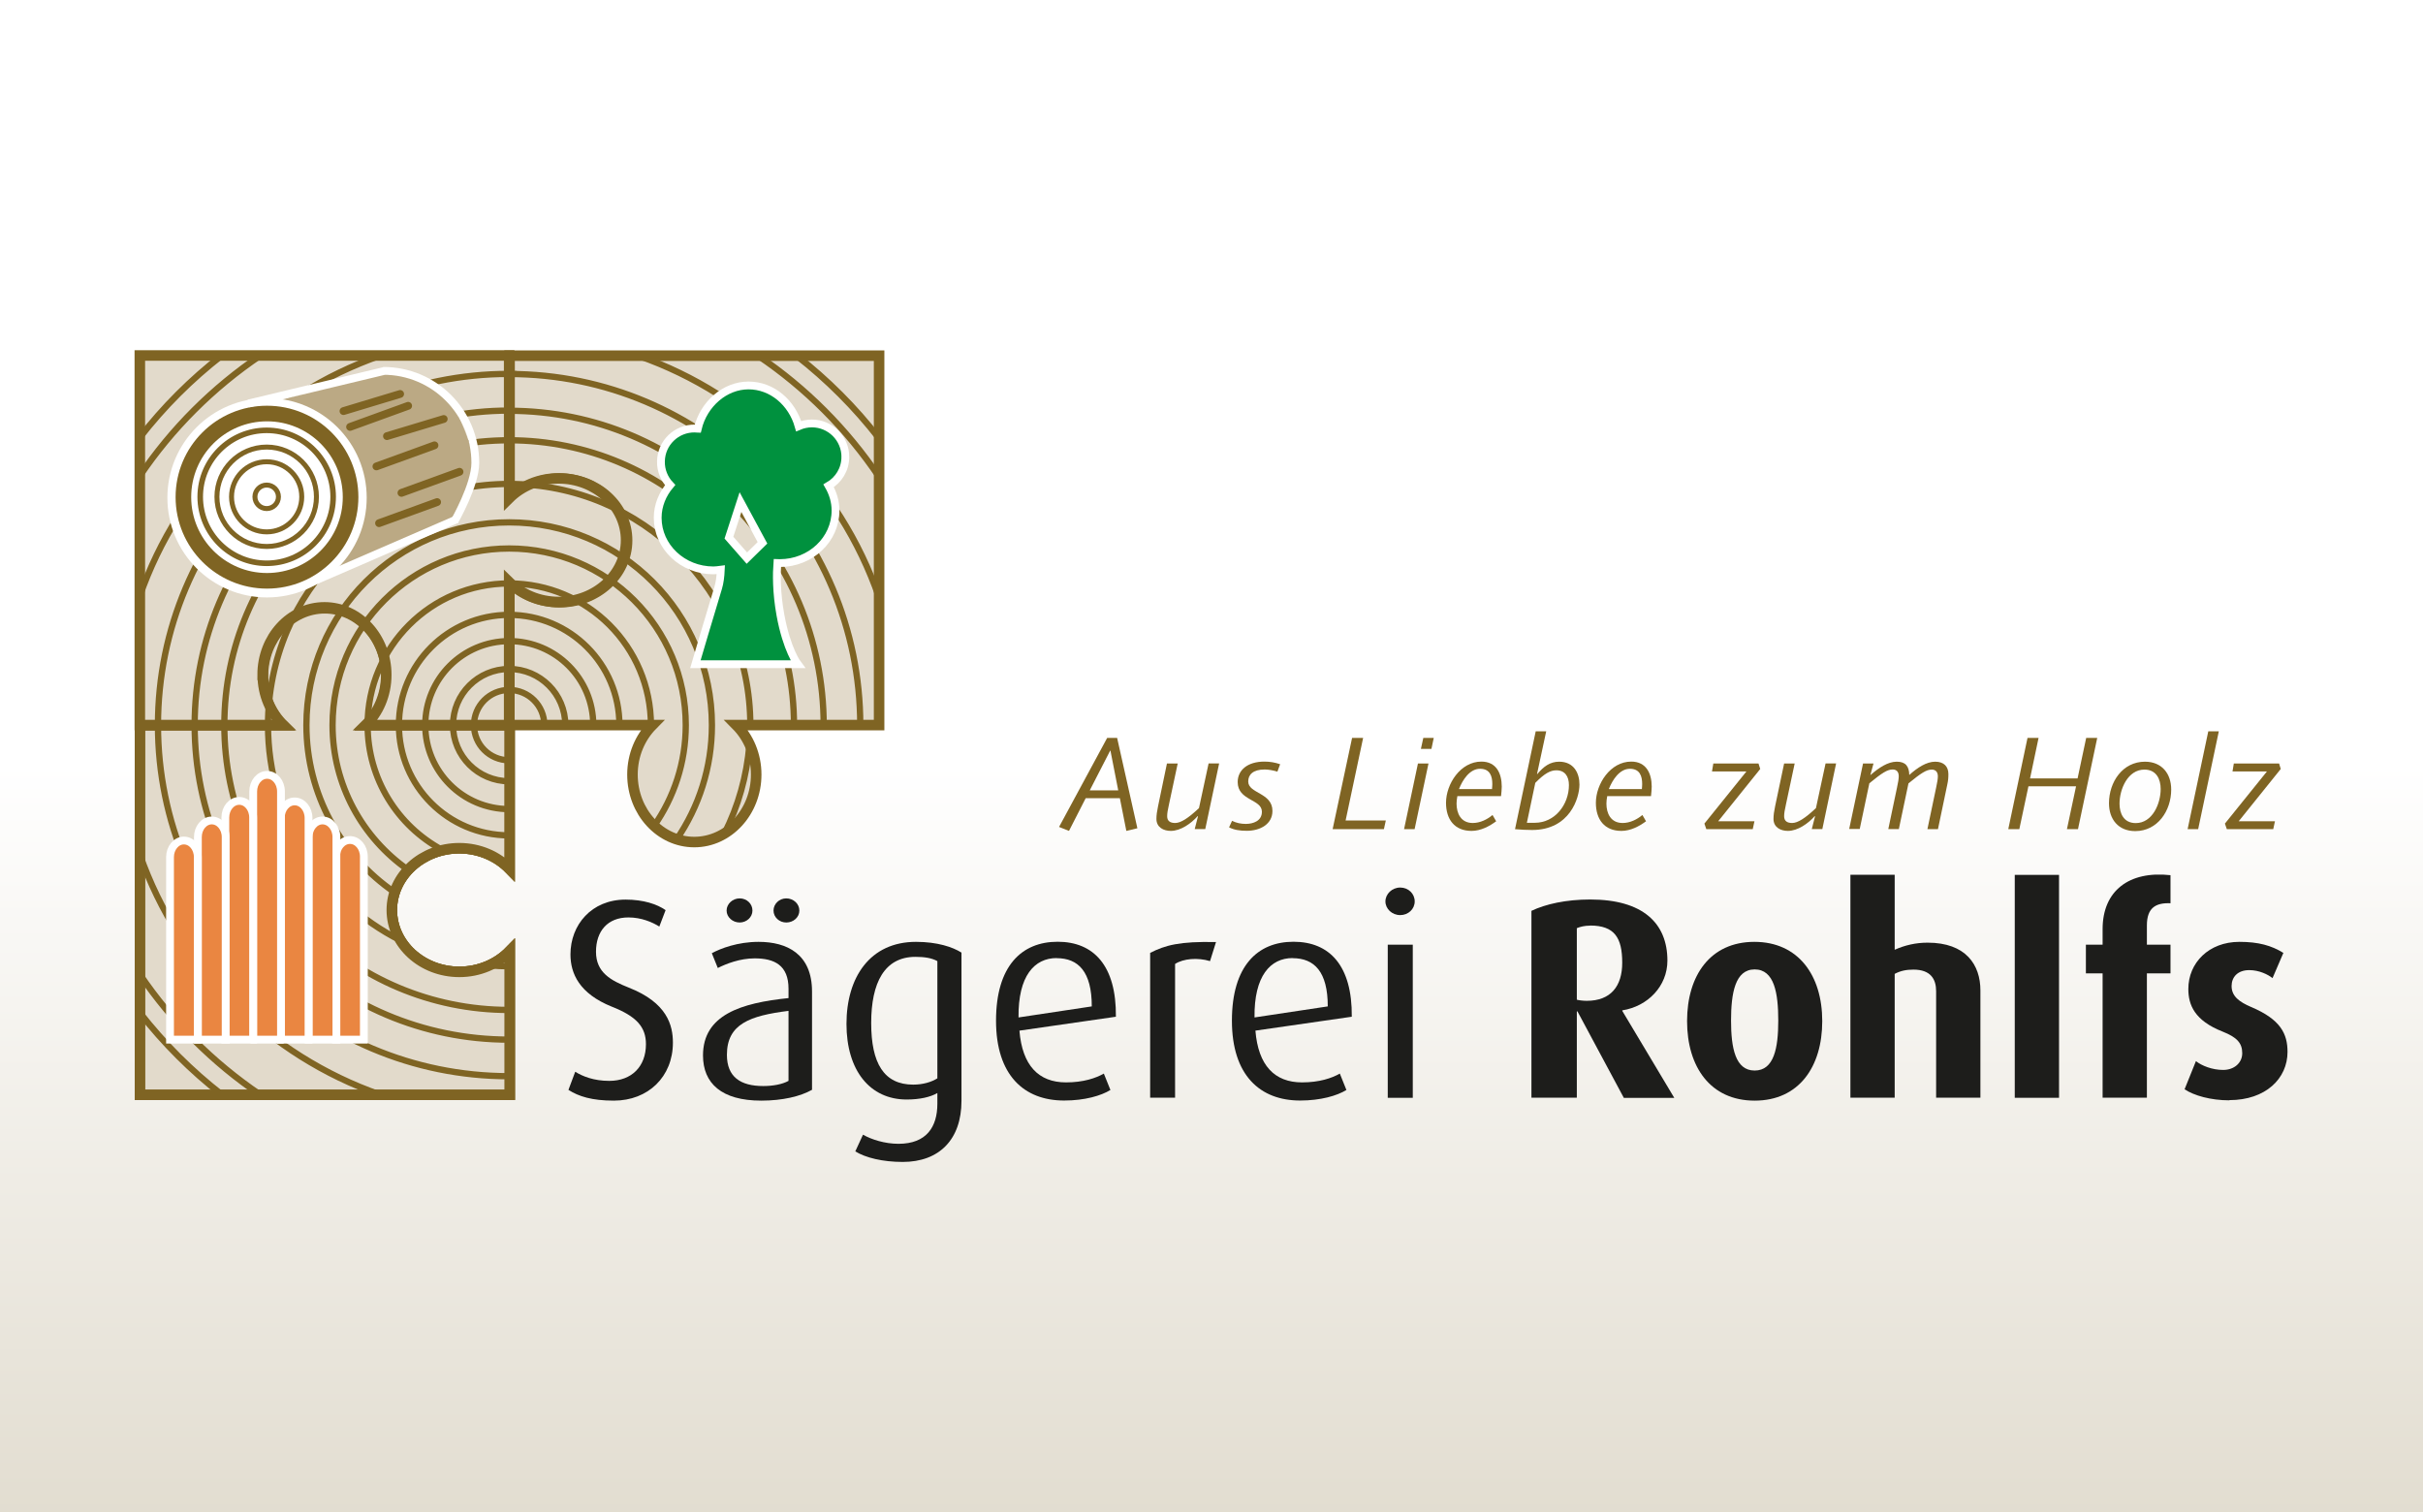 <?xml version="1.0" encoding="UTF-8"?>
<svg id="Ebene_1" data-name="Ebene 1" xmlns="http://www.w3.org/2000/svg" xmlns:xlink="http://www.w3.org/1999/xlink" viewBox="0 0 239.13 149.26">
  <rect x="0" y="0" width="239.13" height="149.26" fill="#333333" stroke="none"/>
  <defs>
    <style>
      .cls-1 {
        clip-path: url(#clippath-6);
      }

      .cls-2 {
        clip-path: url(#clippath-7);
      }

      .cls-3 {
        stroke-width: 1.54px;
      }

      .cls-3, .cls-4, .cls-5, .cls-6, .cls-7, .cls-8, .cls-9, .cls-10, .cls-11, .cls-12 {
        fill: none;
      }

      .cls-3, .cls-4, .cls-7, .cls-8, .cls-10, .cls-11 {
        stroke: #7f6423;
      }

      .cls-13 {
        clip-path: url(#clippath-15);
      }

      .cls-14 {
        clip-path: url(#clippath-4);
      }

      .cls-15 {
        fill: #1d1d1b;
      }

      .cls-16 {
        clip-path: url(#clippath-9);
      }

      .cls-17 {
        clip-path: url(#clippath-10);
      }

      .cls-18 {
        fill: #fff;
      }

      .cls-19 {
        fill: #00913e;
      }

      .cls-4 {
        stroke-width: .62px;
      }

      .cls-4, .cls-7, .cls-8, .cls-9, .cls-10 {
        stroke-miterlimit: 10;
      }

      .cls-20 {
        clip-path: url(#clippath-11);
      }

      .cls-6, .cls-9, .cls-12 {
        stroke: #fff;
      }

      .cls-6, .cls-11 {
        stroke-width: .77px;
      }

      .cls-7 {
        stroke-width: .49px;
      }

      .cls-21 {
        fill: #bba984;
      }

      .cls-22 {
        clip-path: url(#clippath-1);
      }

      .cls-23 {
        fill: #e2dacb;
      }

      .cls-24 {
        clip-path: url(#clippath-5);
      }

      .cls-25 {
        clip-path: url(#clippath-8);
      }

      .cls-26 {
        clip-path: url(#clippath-3);
      }

      .cls-8 {
        stroke-width: 1.04px;
      }

      .cls-27 {
        clip-path: url(#clippath-12);
      }

      .cls-28 {
        fill: #ea8641;
      }

      .cls-29 {
        clip-path: url(#clippath-14);
      }

      .cls-9, .cls-12 {
        stroke-width: .77px;
      }

      .cls-10 {
        stroke-width: .55px;
      }

      .cls-11 {
        stroke-linecap: round;
        stroke-linejoin: round;
      }

      .cls-30 {
        fill: url(#Unbenannter_Verlauf);
      }

      .cls-31 {
        clip-path: url(#clippath-2);
      }

      .cls-32 {
        fill: #7f6423;
      }

      .cls-33 {
        clip-path: url(#clippath-13);
      }

      .cls-34 {
        clip-path: url(#clippath);
      }

      .cls-35 {
        fill: #d5c9b2;
      }
    </style>
    <clipPath id="clippath">
      <rect class="cls-5" x="-.91" y="-3.32" width="240.95" height="155.91"/>
    </clipPath>
    <linearGradient id="Unbenannter_Verlauf" data-name="Unbenannter Verlauf" x1="-.91" y1="152.09" x2=".09" y2="152.09" gradientTransform="translate(26417.08 90.94) rotate(-90) scale(172.91 -172.91)" gradientUnits="userSpaceOnUse">
      <stop offset="0" stop-color="#bbaf91"/>
      <stop offset="1" stop-color="#fff"/>
    </linearGradient>
    <clipPath id="clippath-1">
      <rect class="cls-5" x="13.27" y="-3.32" width="212.6" height="155.91"/>
    </clipPath>
    <clipPath id="clippath-2">
      <rect class="cls-5" x="13.27" y="34.56" width="212.51" height="80.11"/>
    </clipPath>
    <clipPath id="clippath-3">
      <rect class="cls-5" x="13.27" y="-3.32" width="212.6" height="155.91"/>
    </clipPath>
    <clipPath id="clippath-4">
      <rect class="cls-5" x="13.27" y="34.56" width="212.51" height="80.11"/>
    </clipPath>
    <clipPath id="clippath-5">
      <rect class="cls-5" x="13.27" y="-3.32" width="212.6" height="155.91"/>
    </clipPath>
    <clipPath id="clippath-6">
      <rect class="cls-5" x="13.27" y="34.56" width="212.51" height="80.11"/>
    </clipPath>
    <clipPath id="clippath-7">
      <rect class="cls-5" x="13.27" y="-3.32" width="212.6" height="155.91"/>
    </clipPath>
    <clipPath id="clippath-8">
      <rect class="cls-5" x="13.27" y="34.56" width="212.51" height="80.11"/>
    </clipPath>
    <clipPath id="clippath-9">
      <rect class="cls-5" x="13.27" y="-3.32" width="212.6" height="155.91"/>
    </clipPath>
    <clipPath id="clippath-10">
      <rect class="cls-5" x="13.27" y="34.56" width="212.51" height="80.11"/>
    </clipPath>
    <clipPath id="clippath-11">
      <rect class="cls-5" x="13.27" y="-3.32" width="212.6" height="155.91"/>
    </clipPath>
    <clipPath id="clippath-12">
      <rect class="cls-5" x="13.27" y="34.56" width="212.51" height="80.11"/>
    </clipPath>
    <clipPath id="clippath-13">
      <rect class="cls-5" x="13.27" y="-3.32" width="212.6" height="155.91"/>
    </clipPath>
    <clipPath id="clippath-14">
      <rect class="cls-5" x="13.27" y="34.56" width="212.51" height="80.11"/>
    </clipPath>
    <clipPath id="clippath-15">
      <rect class="cls-5" x="13.27" y="-3.32" width="212.6" height="155.91"/>
    </clipPath>
  </defs>
  <g class="cls-34">
    <rect class="cls-30" x="-.91" y="-3.32" width="240.94" height="155.91"/>
  </g>
  <g class="cls-22">
    <path class="cls-35" d="M45.33,95.91c-3.68,0-6.66-2.73-6.66-6.1s2.99-6.1,6.66-6.1c1.97,0,3.74.79,4.96,2.04v-14.17h-.01s-14.09,0-14.09,0c1.2-1.22,1.96-2.95,1.96-4.88,0-3.68-2.73-6.67-6.1-6.67s-6.1,2.99-6.1,6.67c0,1.93.76,3.67,1.96,4.88h-14.09v36.46h.02s36.46,0,36.46,0v-14.17c-1.22,1.25-2.99,2.04-4.96,2.04"/>
  </g>
  <g class="cls-31">
    <path class="cls-8" d="M45.33,95.91c-3.68,0-6.66-2.73-6.66-6.1s2.99-6.1,6.66-6.1c1.97,0,3.74.79,4.96,2.04v-14.17h-.01s-14.09,0-14.09,0c1.2-1.22,1.96-2.95,1.96-4.88,0-3.68-2.73-6.67-6.1-6.67s-6.1,2.99-6.1,6.67c0,1.93.76,3.67,1.96,4.88h-14.09v36.46h.02s36.46,0,36.46,0v-14.17c-1.22,1.25-2.99,2.04-4.96,2.04Z"/>
  </g>
  <g class="cls-26">
    <path class="cls-35" d="M45.33,95.91c-3.68,0-6.66-2.73-6.66-6.1s2.99-6.1,6.66-6.1c1.97,0,3.74.79,4.96,2.04v-14.17h-.01s-14.09,0-14.09,0c1.2-1.22,1.96-2.95,1.96-4.88,0-3.68-2.73-6.67-6.1-6.67s-6.1,2.99-6.1,6.67c0,1.93.76,3.67,1.96,4.88h-14.09v36.46h.02s36.46,0,36.46,0v-14.17c-1.22,1.25-2.99,2.04-4.96,2.04"/>
  </g>
  <g class="cls-14">
    <path class="cls-8" d="M45.33,95.91c-3.68,0-6.66-2.73-6.66-6.1s2.99-6.1,6.66-6.1c1.97,0,3.74.79,4.96,2.04v-14.17h-.01s-14.09,0-14.09,0c1.2-1.22,1.96-2.95,1.96-4.88,0-3.68-2.73-6.67-6.1-6.67s-6.1,2.99-6.1,6.67c0,1.93.76,3.67,1.96,4.88h-14.09v36.46h.02s36.46,0,36.46,0v-14.17c-1.22,1.25-2.99,2.04-4.96,2.04Z"/>
  </g>
  <g class="cls-24">
    <path class="cls-23" d="M45.33,95.91c-3.68,0-6.66-2.73-6.66-6.1s2.99-6.1,6.66-6.1c1.97,0,3.74.79,4.96,2.04v-14.17h-.01s-14.09,0-14.09,0c1.2-1.22,1.96-2.95,1.96-4.88,0-3.68-2.73-6.67-6.1-6.67s-6.1,2.99-6.1,6.67c0,1.93.76,3.67,1.96,4.88h-14.09v36.46h.02s36.46,0,36.46,0v-14.17c-1.22,1.25-2.99,2.04-4.96,2.04"/>
  </g>
  <g class="cls-1">
    <path class="cls-8" d="M45.33,95.91c-3.68,0-6.66-2.73-6.66-6.1s2.99-6.1,6.66-6.1c1.97,0,3.74.79,4.96,2.04v-14.17h-.01s-14.09,0-14.09,0c1.2-1.22,1.96-2.95,1.96-4.88,0-3.68-2.73-6.67-6.1-6.67s-6.1,2.99-6.1,6.67c0,1.93.76,3.67,1.96,4.88h-14.09v36.46h.02s36.46,0,36.46,0v-14.17c-1.22,1.25-2.99,2.04-4.96,2.04Z"/>
  </g>
  <g class="cls-2">
    <path class="cls-23" d="M55.23,47.23c3.68,0,6.66,2.73,6.66,6.1s-2.98,6.1-6.66,6.1c-1.97,0-3.74-.79-4.96-2.04v14.17h.02s14.09,0,14.09,0c-1.2,1.22-1.96,2.95-1.96,4.88,0,3.68,2.73,6.66,6.1,6.66s6.11-2.99,6.11-6.66c0-1.93-.76-3.67-1.96-4.88h14.09v-36.46h-.01s-36.46,0-36.46,0v14.17c1.22-1.25,2.99-2.04,4.96-2.04"/>
  </g>
  <g class="cls-25">
    <path class="cls-8" d="M55.23,47.23c3.68,0,6.66,2.73,6.66,6.1s-2.98,6.1-6.66,6.1c-1.97,0-3.74-.79-4.96-2.04v14.17h.02s14.09,0,14.09,0c-1.2,1.22-1.96,2.95-1.96,4.88,0,3.68,2.73,6.66,6.1,6.66s6.11-2.99,6.11-6.66c0-1.93-.76-3.67-1.96-4.88h14.09v-36.46h-.01s-36.46,0-36.46,0v14.17c1.22-1.25,2.99-2.04,4.96-2.04Z"/>
  </g>
  <g class="cls-16">
    <path class="cls-23" d="M25.92,66.6c0-3.68,2.73-6.66,6.1-6.66s6.1,2.98,6.1,6.66c0,1.97-.79,3.74-2.04,4.96h14.17v-.02h0v-14.09c1.22,1.2,2.95,1.96,4.88,1.96,3.68,0,6.66-2.73,6.66-6.1s-2.99-6.1-6.66-6.1c-1.93,0-3.67.76-4.88,1.96v-14.09H13.8v.02h0v36.46h14.17c-1.25-1.22-2.04-2.99-2.04-4.96"/>
  </g>
  <g class="cls-17">
    <path class="cls-8" d="M25.92,66.6c0-3.68,2.73-6.66,6.1-6.66s6.1,2.98,6.1,6.66c0,1.97-.79,3.74-2.04,4.96h14.17v-.02h0v-14.09c1.22,1.2,2.95,1.96,4.88,1.96,3.68,0,6.66-2.73,6.66-6.1s-2.99-6.1-6.66-6.1c-1.93,0-3.67.76-4.88,1.96v-14.09H13.8v.02h0v36.46h14.17c-1.25-1.22-2.04-2.99-2.04-4.96Z"/>
    <path class="cls-4" d="M86.74,35.11h-.01s-36.47,0-36.47,0v-.03H13.8v.02h0v39.09h.02v33.84h.02s36.46,0,36.46,0v-14.17c-1.22,1.25-2.99,2.04-4.96,2.04-3.68,0-6.66-2.73-6.66-6.1s2.99-6.1,6.66-6.1c1.97,0,3.74.79,4.96,2.04v-14.16h14.08c-1.2,1.22-1.96,2.95-1.96,4.88,0,3.68,2.73,6.67,6.1,6.67s6.11-2.99,6.11-6.67c0-1.93-.76-3.67-1.96-4.88h14.09v-36.46ZM50.25,71.56v-.02h0v.02s0,0,0,0Z"/>
  </g>
  <g class="cls-20">
    <path class="cls-15" d="M60.59,108.62c-2.19,0-3.48-.42-4.49-1.06l.67-1.79c.73.45,1.82.9,3.36.9,2.22,0,3.62-1.43,3.62-3.62,0-1.71-.95-2.75-3.36-3.7-3.22-1.29-4.09-3.28-4.09-5.16,0-2.91,2.07-5.41,5.44-5.41,1.76,0,3.11.45,3.95,1.04l-.62,1.62c-.67-.42-1.76-.9-3.05-.9-2.05,0-3.2,1.35-3.2,3.39s1.46,2.83,3.22,3.53c3.81,1.49,4.37,3.73,4.37,5.44,0,3.36-2.44,5.72-5.83,5.72"/>
    <path class="cls-15" d="M75.13,108.62c-3.92,0-5.75-1.71-5.75-4.46,0-4.01,3.76-5.18,8.44-5.66v-.92c0-2.33-1.4-3-3.34-3-1.46,0-2.8.53-3.64.95l-.59-1.46c.87-.47,2.55-1.12,4.62-1.12,2.8,0,5.27,1.2,5.27,4.9v9.7c-1.15.65-2.91,1.07-5.02,1.07M73,91.04c-.7,0-1.29-.53-1.29-1.18s.59-1.2,1.29-1.2,1.26.53,1.26,1.2-.59,1.18-1.26,1.18M77.82,99.76c-3.81.48-6.08,1.29-6.08,4.34,0,2.19,1.35,3.08,3.59,3.08.95,0,1.88-.17,2.49-.51v-6.92ZM77.6,91.04c-.7,0-1.26-.53-1.26-1.18s.56-1.2,1.26-1.2,1.29.53,1.29,1.2-.59,1.18-1.29,1.18"/>
    <path class="cls-15" d="M89.09,114.67c-1.99,0-3.67-.42-4.68-1.04l.76-1.65c.84.48,2.16.9,3.5.9,2.78,0,3.84-1.68,3.84-3.95v-1.06c-.67.39-1.71.64-3.03.64-3.62,0-5.94-2.86-5.94-7.46s2.32-8.1,6.86-8.1c2.1,0,3.62.51,4.49,1.06v14.63c0,3.81-2.19,6.03-5.8,6.03M92.51,94.85c-.56-.31-1.29-.42-2.16-.42-3.06,0-4.37,2.55-4.37,6.53s1.26,6.08,4.15,6.08c.95,0,1.79-.25,2.38-.62v-11.58Z"/>
    <path class="cls-15" d="M100.61,101.72c.28,3.42,1.88,5.1,4.6,5.1,1.71,0,2.94-.42,3.73-.87l.65,1.62c-.92.56-2.52,1.04-4.57,1.04-3.95,0-6.72-2.49-6.72-7.88s2.52-7.79,6.08-7.79,5.8,2.36,5.75,7.4l-9.5,1.37ZM104.28,94.55c-2.19,0-3.81,1.76-3.76,5.86l7.23-1.09c0-3.42-1.32-4.76-3.47-4.76"/>
    <path class="cls-15" d="M119.42,94.85c-1.23-.37-2.63-.25-3.45.28v13.2h-2.46v-14.29c1.48-.76,2.91-1.15,6.5-1.07l-.59,1.88Z"/>
    <path class="cls-15" d="M123.9,101.72c.28,3.42,1.88,5.1,4.6,5.1,1.71,0,2.94-.42,3.73-.87l.65,1.62c-.92.56-2.53,1.04-4.57,1.04-3.95,0-6.73-2.49-6.73-7.88s2.52-7.79,6.08-7.79,5.8,2.36,5.75,7.4l-9.5,1.37ZM127.57,94.55c-2.19,0-3.81,1.76-3.76,5.86l7.23-1.09c0-3.42-1.32-4.76-3.48-4.76"/>
    <path class="cls-15" d="M138.19,90.31c-.81,0-1.46-.62-1.46-1.35s.65-1.37,1.46-1.37,1.43.61,1.43,1.37-.64,1.35-1.43,1.35M136.96,93.23h2.47v15.11h-2.47v-15.11Z"/>
    <path class="cls-15" d="M160.25,108.33l-4.57-8.52h-.06v8.52h-4.48v-18.44c1.4-.67,3.42-1.12,5.8-1.12,5.21,0,7.62,2.35,7.62,6.03,0,2.52-1.93,4.51-4.45,4.91v.06l5.13,8.58h-4.99ZM156.94,91.35c-.56,0-.98.11-1.32.25v7.06c.17.05.59.11.98.11,2.36,0,3.5-1.43,3.5-3.76,0-2.47-.76-3.67-3.17-3.67"/>
    <path class="cls-15" d="M173.17,108.62c-4.37,0-6.67-3.34-6.67-7.85s2.3-7.82,6.64-7.82,6.7,3.31,6.7,7.82-2.3,7.85-6.67,7.85M173.17,95.67c-1.93,0-2.33,2.35-2.33,5.05s.42,4.93,2.33,4.93,2.33-2.22,2.33-4.93-.39-5.05-2.33-5.05"/>
    <path class="cls-15" d="M191.08,108.33v-10.51c0-1.18-.53-2.13-2.24-2.13-.7,0-1.26.11-1.85.42v12.22h-4.37v-22h4.37v7.4c1.01-.45,2.08-.7,3.25-.7,3.78,0,5.21,2.19,5.21,4.71v10.59h-4.37Z"/>
    <rect class="cls-15" x="198.84" y="86.34" width="4.37" height="22"/>
    <path class="cls-15" d="M211.88,96.06v12.27h-4.37v-12.27h-1.65v-2.83h1.65v-1.54c0-3.78,2.61-5.77,6.7-5.32v2.77c-1.46-.06-2.33.45-2.33,2.19v1.9h2.33v2.83h-2.33Z"/>
    <path class="cls-15" d="M220.03,108.59c-1.85,0-3.5-.47-4.43-1.09l1.12-2.78c.56.45,1.6.87,2.69.87s1.88-.7,1.88-1.65c0-1.01-.53-1.57-1.93-2.13-2.78-1.09-3.39-2.64-3.39-4.21,0-2.58,2.02-4.65,5.04-4.65,1.88,0,3.16.36,4.34,1.09l-1.07,2.49c-.45-.36-1.32-.79-2.3-.79-1.15,0-1.74.7-1.74,1.57,0,1.01.76,1.57,1.93,2.07,2.92,1.23,3.59,2.66,3.59,4.43,0,2.63-2.16,4.76-5.74,4.76"/>
  </g>
  <g class="cls-27">
    <path class="cls-4" d="M50.25,36.9c-19.14,0-34.66,15.52-34.66,34.66s15.52,34.65,34.66,34.65h.04v-12.35c-1.22,1.25-2.99,2.04-4.96,2.04-3.68,0-6.66-2.73-6.66-6.1s2.99-6.1,6.66-6.1c1.97,0,3.74.79,4.96,2.04v-14.16h14.08c-1.2,1.22-1.96,2.95-1.96,4.88,0,3.68,2.73,6.66,6.1,6.66s6.1-2.98,6.1-6.66c0-1.93-.76-3.67-1.96-4.88h12.25c0-19.16-15.52-34.67-34.66-34.67ZM50.25,71.56v-.02h0v.02s0,0,0,0ZM50.25,40.52c-17.14,0-31.04,13.9-31.04,31.04s13.9,31.04,31.04,31.04c.01,0,.03,0,.04,0v-8.73c-1.22,1.25-2.99,2.04-4.96,2.04-3.68,0-6.66-2.73-6.66-6.1s2.99-6.1,6.66-6.1c1.97,0,3.74.79,4.96,2.04v-14.16h14.08c-1.2,1.22-1.96,2.95-1.96,4.88,0,3.68,2.73,6.66,6.1,6.66s6.1-2.98,6.1-6.66c0-1.93-.76-3.67-1.96-4.88h8.64c0-17.16-13.89-31.05-31.04-31.05ZM50.25,71.56v-.02h0v.02s0,0,0,0ZM70.26,71.56c0-11.05-8.96-20.01-20.01-20.01s-20.01,8.96-20.01,20.01c0,6.85,3.45,12.89,8.7,16.5.82-2.52,3.37-4.36,6.38-4.36,1.97,0,3.74.79,4.96,2.04v-14.16h14.08c-1.2,1.22-1.96,2.95-1.96,4.88,0,3.02,1.84,5.57,4.37,6.39,2.2-3.21,3.49-7.1,3.49-11.28ZM50.25,71.56v-.02h0v.02s0,0,0,0ZM50.25,54.13c-9.62,0-17.43,7.8-17.43,17.43,0,5.91,2.95,11.12,7.44,14.27,1.22-1.3,3.03-2.13,5.06-2.13s3.74.79,4.96,2.04v-14.16h14.08c-1.2,1.22-1.96,2.95-1.96,4.88s.83,3.84,2.14,5.06c1.97-2.82,3.14-6.25,3.14-9.96,0-9.63-7.8-17.43-17.43-17.43ZM50.25,71.56v-.02h0v.02s0,0,0,0ZM61.13,71.56c0-6.01-4.87-10.88-10.88-10.88s-10.88,4.87-10.88,10.88,4.87,10.88,10.88,10.88c.01,0,.03,0,.04,0v-10.86h10.84s0-.01,0-.01ZM50.25,71.56v-.02h0v.02s0,0,0,0ZM58.55,71.56c0-4.58-3.71-8.29-8.29-8.29s-8.29,3.71-8.29,8.29,3.71,8.29,8.29,8.29c.01,0,.03,0,.04,0v-8.28h8.26s0-.01,0-.01ZM50.25,71.56v-.02h0v.02s0,0,0,0ZM55.79,71.56c0-3.06-2.48-5.54-5.54-5.54s-5.54,2.48-5.54,5.54,2.48,5.54,5.54,5.54c.01,0,.03,0,.04,0v-5.52h5.5s0-.01,0-.01ZM50.25,71.56v-.02h0v.02s0,0,0,0ZM53.72,71.56c0-1.92-1.55-3.47-3.47-3.47s-3.47,1.55-3.47,3.47,1.55,3.47,3.47,3.47c.01,0,.03,0,.04,0v-3.45h3.43s0-.01,0-.01ZM50.25,71.56v-.02h0v.02s0,0,0,0ZM86.74,58.92c-3.85-11.12-12.64-19.93-23.74-23.81h-12.74v-.03h-12.68c-11.11,3.86-19.92,12.65-23.79,23.76v15.35h.02v10.17c3.89,11.07,12.66,19.82,23.74,23.68h12.74v-14.17c-1.22,1.25-2.99,2.04-4.96,2.04-3.68,0-6.66-2.73-6.66-6.1s2.99-6.1,6.66-6.1c1.97,0,3.74.79,4.96,2.04v-14.16h14.08c-1.2,1.22-1.96,2.95-1.96,4.88,0,3.68,2.73,6.66,6.1,6.66s6.1-2.98,6.1-6.66c0-1.93-.76-3.67-1.96-4.88h14.09v-12.66ZM50.25,71.56v-.02h0v.02s0,0,0,0ZM78.36,71.56c0-15.53-12.58-28.11-28.11-28.11s-28.11,12.58-28.11,28.11,12.58,28.11,28.11,28.11h.04v-5.81c-1.22,1.25-2.99,2.04-4.96,2.04-3.68,0-6.66-2.73-6.66-6.1s2.99-6.1,6.66-6.1c1.97,0,3.74.79,4.96,2.04v-14.16h14.08c-1.2,1.22-1.96,2.95-1.96,4.88,0,3.68,2.73,6.66,6.1,6.66s6.1-2.98,6.1-6.66c0-1.93-.76-3.67-1.96-4.88h5.71s0-.01,0-.01ZM50.25,71.56v-.02h0v.02s0,0,0,0ZM86.74,43.24c-2.36-3.04-5.09-5.77-8.13-8.14h-28.36v-.03h-28.34c-3.04,2.36-5.77,5.09-8.13,8.13v30.98h.02v25.76c2.36,3.02,5.08,5.74,8.1,8.09h28.38v-14.17c-1.22,1.25-2.99,2.04-4.96,2.04-3.68,0-6.66-2.73-6.66-6.1s2.99-6.1,6.66-6.1c1.97,0,3.74.79,4.96,2.04v-14.16h14.08c-1.2,1.22-1.96,2.95-1.96,4.88,0,3.68,2.73,6.66,6.1,6.66s6.1-2.98,6.1-6.66c0-1.93-.76-3.67-1.96-4.88h14.09v-28.33ZM50.25,71.56v-.02h0v.02s0,0,0,0ZM86.74,47.04c-3.17-4.7-7.22-8.76-11.92-11.93h-24.57v-.03h-24.54c-4.7,3.17-8.76,7.22-11.93,11.92v27.19h.02v21.97c3.17,4.68,7.21,8.72,11.89,11.88h24.59v-14.17c-1.22,1.25-2.99,2.04-4.96,2.04-3.68,0-6.66-2.73-6.66-6.1s2.99-6.1,6.66-6.1c1.97,0,3.74.79,4.96,2.04v-14.16h14.08c-1.2,1.22-1.96,2.95-1.96,4.88,0,3.68,2.73,6.66,6.1,6.66s6.1-2.98,6.1-6.66c0-1.93-.76-3.67-1.96-4.88h14.09v-24.54ZM50.25,71.56v-.02h0v.02s0,0,0,0ZM74.05,71.56c0-13.15-10.65-23.8-23.8-23.8s-23.8,10.65-23.8,23.8c0,9.29,5.32,17.33,13.08,21.25-.55-.89-.87-1.91-.87-3.01,0-3.37,2.99-6.1,6.66-6.1,1.97,0,3.74.79,4.96,2.04v-14.16h14.08c-1.2,1.22-1.96,2.95-1.96,4.88,0,3.68,2.73,6.66,6.1,6.66,1.09,0,2.12-.32,3-.87,1.35-2.67,2.2-5.63,2.46-8.76-.33-.72-.78-1.38-1.31-1.92h1.4ZM50.25,71.56v-.02h0v.02s0,0,0,0ZM50.29,93.86c-.57.58-1.26,1.06-2.03,1.41.66.05,1.32.09,1.99.09h.04v-1.5ZM43.63,83.87c-4.38-2.36-7.35-6.99-7.35-12.31,0-7.72,6.26-13.98,13.98-13.98s13.98,6.26,13.98,13.98"/>
  </g>
  <g class="cls-33">
    <path class="cls-21" d="M26.54,39.76l11.6-3.08s5.58.79,6.87,3.79c1.29,3.01,2.15,4.87,1.5,6.58-.64,1.72-1.57,4.44-1.57,4.44,0,0-12.6,5.22-12.39,5.01.22-.22,3.72-3.15,3.29-7.52-.43-4.37-.86-4.65-1.93-5.87-1.07-1.22-5.65-3.22-7.37-3.37"/>
    <path class="cls-18" d="M36.19,49.12c0,5.43-4.4,9.84-9.84,9.84s-9.83-4.41-9.83-9.84,4.4-9.83,9.83-9.83,9.84,4.4,9.84,9.83"/>
    <path class="cls-18" d="M34.6,49.06c0,4.56-3.7,8.26-8.25,8.26s-8.25-3.7-8.25-8.26,3.69-8.25,8.25-8.25,8.25,3.7,8.25,8.25"/>
    <path class="cls-3" d="M34.6,49.06c0,4.56-3.7,8.26-8.25,8.26s-8.25-3.7-8.25-8.26,3.69-8.25,8.25-8.25,8.25,3.7,8.25,8.25Z"/>
    <path class="cls-7" d="M27.48,49.03c0,.64-.52,1.16-1.16,1.16s-1.16-.52-1.16-1.16.52-1.16,1.16-1.16,1.16.52,1.16,1.16ZM31.23,49.03c0,2.71-2.2,4.9-4.91,4.9s-4.91-2.2-4.91-4.9,2.2-4.91,4.91-4.91,4.91,2.2,4.91,4.91ZM29.78,49.03c0,1.91-1.55,3.46-3.46,3.46s-3.47-1.55-3.47-3.46,1.55-3.46,3.47-3.46,3.46,1.55,3.46,3.46Z"/>
    <path class="cls-10" d="M32.88,49.03c0,3.62-2.94,6.56-6.56,6.56s-6.56-2.94-6.56-6.56,2.94-6.56,6.56-6.56,6.56,2.94,6.56,6.56Z"/>
    <path class="cls-12" d="M37.96,36.6l-13.43,3.22M37.83,36.6c5.02,0,9.08,4.07,9.08,9.08,0,2.19-2.06,5.77-2.06,5.77"/>
    <path class="cls-11" d="M34.55,42.13l5.73-2.08M37.15,46.03l5.73-2.08M39.62,48.64l5.73-2.08M37.41,51.63l5.73-2.08M38.19,43.04l5.6-1.69M33.9,40.57l5.59-1.69"/>
    <line class="cls-12" x1="45.09" y1="51.24" x2="30.42" y2="57.6"/>
    <path class="cls-28" d="M35.91,102.6v-18.06c0-.91-.61-1.64-1.37-1.64s-1.37.73-1.37,1.64v18.06h2.74Z"/>
    <path class="cls-9" d="M35.91,102.6v-18.06c0-.91-.61-1.64-1.37-1.64s-1.37.73-1.37,1.64v18.06h2.74Z"/>
    <path class="cls-28" d="M33.2,102.6v-19.99c0-.91-.61-1.64-1.37-1.64s-1.37.74-1.37,1.64v19.99h2.73Z"/>
    <path class="cls-9" d="M33.2,102.6v-19.99c0-.91-.61-1.64-1.37-1.64s-1.37.74-1.37,1.64v19.99h2.73Z"/>
    <path class="cls-28" d="M30.45,102.6v-21.87c0-.91-.61-1.64-1.37-1.64s-1.37.73-1.37,1.64v21.87h2.74Z"/>
    <path class="cls-9" d="M30.45,102.6v-21.87c0-.91-.61-1.64-1.37-1.64s-1.37.73-1.37,1.64v21.87h2.74Z"/>
    <path class="cls-28" d="M27.68,102.6c.03-.14.05-.28.05-.42v-24.07c0-.91-.61-1.64-1.37-1.64s-1.37.74-1.37,1.64v24.07c0,.15.02.29.05.42h2.63Z"/>
    <path class="cls-9" d="M27.68,102.6c.03-.14.05-.28.05-.42v-24.07c0-.91-.61-1.64-1.37-1.64s-1.37.74-1.37,1.64v24.07c0,.15.02.29.05.42h2.63Z"/>
    <path class="cls-28" d="M24.98,102.6v-21.92c0-.91-.61-1.64-1.37-1.64s-1.37.73-1.37,1.64v21.92h2.74Z"/>
    <path class="cls-9" d="M24.98,102.6v-21.92c0-.91-.61-1.64-1.37-1.64s-1.37.73-1.37,1.64v21.92h2.74Z"/>
    <path class="cls-28" d="M22.27,102.6v-19.99c0-.91-.61-1.64-1.37-1.64s-1.37.74-1.37,1.64v19.99h2.73Z"/>
    <path class="cls-9" d="M22.27,102.6v-19.99c0-.91-.61-1.64-1.37-1.64s-1.37.74-1.37,1.64v19.99h2.73Z"/>
    <path class="cls-28" d="M19.52,102.6v-18.01c0-.91-.61-1.64-1.37-1.64s-1.37.74-1.37,1.64v18.01h2.74Z"/>
  </g>
  <g class="cls-29">
    <path class="cls-9" d="M19.52,102.6v-18.01c0-.91-.61-1.64-1.37-1.64s-1.37.74-1.37,1.64v18.01h2.74Z"/>
  </g>
  <g class="cls-13">
    <path class="cls-19" d="M83.43,45.09c0-1.82-1.48-3.3-3.3-3.3-.47,0-.91.1-1.31.27-.66-2.33-2.63-4.02-4.95-4.02s-4.43,1.82-5.01,4.28c-.09,0-.18-.03-.27-.03-1.82-.03-3.33,1.41-3.36,3.24-.02.9.33,1.73.91,2.34-.75.89-1.23,2-1.23,3.23,0,2.86,2.46,5.19,5.5,5.19.25,0,.49-.04.73-.07-.03.67-.11,1.3-.26,1.79-.63,2.04-2.25,7.54-2.25,7.54h10.1s-1.08-1.41-1.71-4.87c-.41-2.25-.38-4.1-.3-5.13.08,0,.16.02.24.02,3.04,0,5.5-2.32,5.5-5.19,0-.89-.26-1.71-.68-2.44.98-.57,1.65-1.62,1.65-2.85M73.71,55.08l-1.77-2.02,1.14-3.51,2.17,4.02-1.54,1.51Z"/>
    <path class="cls-6" d="M83.43,45.09c0-1.82-1.48-3.3-3.3-3.3-.47,0-.91.1-1.31.27-.66-2.33-2.63-4.02-4.95-4.02s-4.43,1.82-5.01,4.28c-.09,0-.18-.03-.27-.03-1.82-.03-3.33,1.41-3.36,3.24-.02.9.33,1.73.91,2.34-.75.89-1.23,2-1.23,3.23,0,2.86,2.46,5.19,5.5,5.19.25,0,.49-.04.73-.07-.03.67-.11,1.3-.26,1.79-.63,2.04-2.25,7.54-2.25,7.54h10.1s-1.08-1.41-1.71-4.87c-.41-2.25-.38-4.1-.3-5.13.08,0,.16.02.24.02,3.04,0,5.5-2.32,5.5-5.19,0-.89-.26-1.71-.68-2.44.98-.57,1.65-1.62,1.65-2.85ZM73.71,55.08l-1.77-2.02,1.14-3.51,2.17,4.02-1.54,1.51Z"/>
    <path class="cls-32" d="M109.27,72.82h.98l2,8.92-1.09.26-.64-3.23h-3.37l-1.65,3.23-.98-.39,4.75-8.79ZM109.6,74.07h-.03l-2.02,3.93h2.81l-.77-3.93Z"/>
    <path class="cls-32" d="M115.19,75.35h1.04l-.86,4.03c-.13.58-.18.88-.18,1.18,0,.48.32.66.79.66.55,0,1.29-.47,2.35-1.47l.95-4.41h1.04l-1.37,6.48h-1.04l.32-1.25-.03-.03c-.64.73-1.68,1.46-2.65,1.46-.73,0-1.42-.36-1.42-1.18,0-.36.05-.73.16-1.25l.88-4.23Z"/>
    <path class="cls-32" d="M121.6,81.01c.43.21.87.3,1.35.3.73,0,1.59-.29,1.59-1.2,0-1.26-2.39-1.08-2.39-2.93,0-1.17.96-2.02,2.64-2.02.56,0,1.05.09,1.55.26l-.27.73c-.44-.13-.9-.21-1.25-.21-1.16,0-1.63.51-1.63,1.18,0,1.21,2.39,1.09,2.39,2.91,0,1.3-1.2,1.96-2.54,1.96-.68,0-1.25-.09-1.74-.34l.3-.66Z"/>
    <polygon class="cls-32" points="133.44 72.82 134.53 72.82 132.8 80.97 136.77 80.97 136.58 81.83 131.52 81.83 133.44 72.82"/>
    <path class="cls-32" d="M139.94,75.35h1.04l-1.37,6.48h-1.04l1.37-6.48ZM140.46,72.82h1.04l-.23,1.09h-1.04l.24-1.09Z"/>
    <path class="cls-32" d="M143.83,78.57c-.05.27-.08.5-.08.74,0,.95.42,1.91,1.6,1.91.73,0,1.43-.35,1.95-.79l.36.62c-.65.48-1.51.95-2.43.95-1.68,0-2.52-1.14-2.52-2.77,0-1.86,1.43-4.07,3.49-4.07,1.48,0,2.01,1.17,2.01,2.47,0,.31-.04.62-.07.94h-4.32ZM147.25,77.87c.01-.16.03-.32.03-.49,0-.78-.23-1.51-1.21-1.51-1.03,0-1.73,1.11-2.08,2h3.27Z"/>
    <path class="cls-32" d="M151.56,72.17h1.04l-.91,4.22h.03c.62-.74,1.25-1.22,2.16-1.22,1.43,0,2,1.11,2,2.25,0,1.34-.96,4.49-4.68,4.49-.52,0-1.09-.03-1.68-.08l2.04-9.65ZM150.69,81.2h.78c2,0,3.37-1.81,3.37-3.72,0-.86-.4-1.46-1.24-1.46-.58,0-1.16.3-2.08,1.24l-.83,3.94Z"/>
    <path class="cls-32" d="M158.62,78.57c-.05.27-.08.5-.08.74,0,.95.42,1.91,1.6,1.91.73,0,1.43-.35,1.95-.79l.36.62c-.65.48-1.51.95-2.43.95-1.68,0-2.52-1.14-2.52-2.77,0-1.86,1.43-4.07,3.49-4.07,1.48,0,2.02,1.17,2.02,2.47,0,.31-.04.62-.07.94h-4.32ZM162.04,77.87c.01-.16.03-.32.03-.49,0-.78-.23-1.51-1.21-1.51-1.03,0-1.73,1.11-2.08,2h3.27Z"/>
    <polygon class="cls-32" points="172.36 76.13 168.96 76.13 169.09 75.35 173.55 75.35 173.72 75.89 169.57 81.05 173.15 81.05 172.98 81.83 168.4 81.83 168.21 81.28 172.36 76.13"/>
    <path class="cls-32" d="M176.08,75.35h1.04l-.86,4.03c-.13.58-.18.88-.18,1.18,0,.48.32.66.79.66.55,0,1.29-.47,2.35-1.47l.95-4.41h1.04l-1.36,6.48h-1.04l.32-1.25-.03-.03c-.64.73-1.68,1.46-2.65,1.46-.73,0-1.42-.36-1.42-1.18,0-.36.05-.73.16-1.25l.89-4.23Z"/>
    <path class="cls-32" d="M183.86,75.35h1.04l-.31,1.13h.02c.81-.71,1.71-1.31,2.58-1.31s1.22.44,1.24,1.31c.79-.71,1.69-1.31,2.56-1.31s1.3.49,1.3,1.22c0,.33-.01.61-.12,1.09l-.91,4.35h-1.04l.86-4.1c.12-.53.17-.89.17-1.12,0-.48-.28-.66-.6-.66-.53,0-1.05.34-2.3,1.36l-.95,4.51h-1.04l.86-4.1c.12-.53.17-.89.17-1.12,0-.48-.27-.66-.6-.66-.53,0-1.05.34-2.3,1.36l-.95,4.51h-1.04l1.37-6.48Z"/>
    <polygon class="cls-32" points="200.1 72.82 201.19 72.82 200.35 76.82 205.04 76.82 205.89 72.82 206.98 72.82 205.08 81.83 203.99 81.83 204.89 77.6 200.19 77.6 199.29 81.83 198.2 81.83 200.1 72.82"/>
    <path class="cls-32" d="M211.69,75.17c1.66,0,2.59,1.17,2.59,2.75,0,2.09-1.34,4.1-3.55,4.1-1.67,0-2.59-1.17-2.59-2.75,0-2.09,1.34-4.1,3.55-4.1M210.78,81.23c1.65,0,2.46-1.92,2.46-3.37,0-.95-.42-1.91-1.6-1.91-1.65,0-2.46,1.93-2.46,3.37,0,.95.41,1.91,1.6,1.91"/>
    <polygon class="cls-32" points="217.94 72.17 218.98 72.17 216.94 81.83 215.9 81.83 217.94 72.17"/>
    <polygon class="cls-32" points="223.73 76.13 220.33 76.13 220.46 75.35 224.93 75.35 225.09 75.89 220.94 81.05 224.52 81.05 224.35 81.83 219.77 81.83 219.58 81.28 223.73 76.13"/>
  </g>
</svg>
